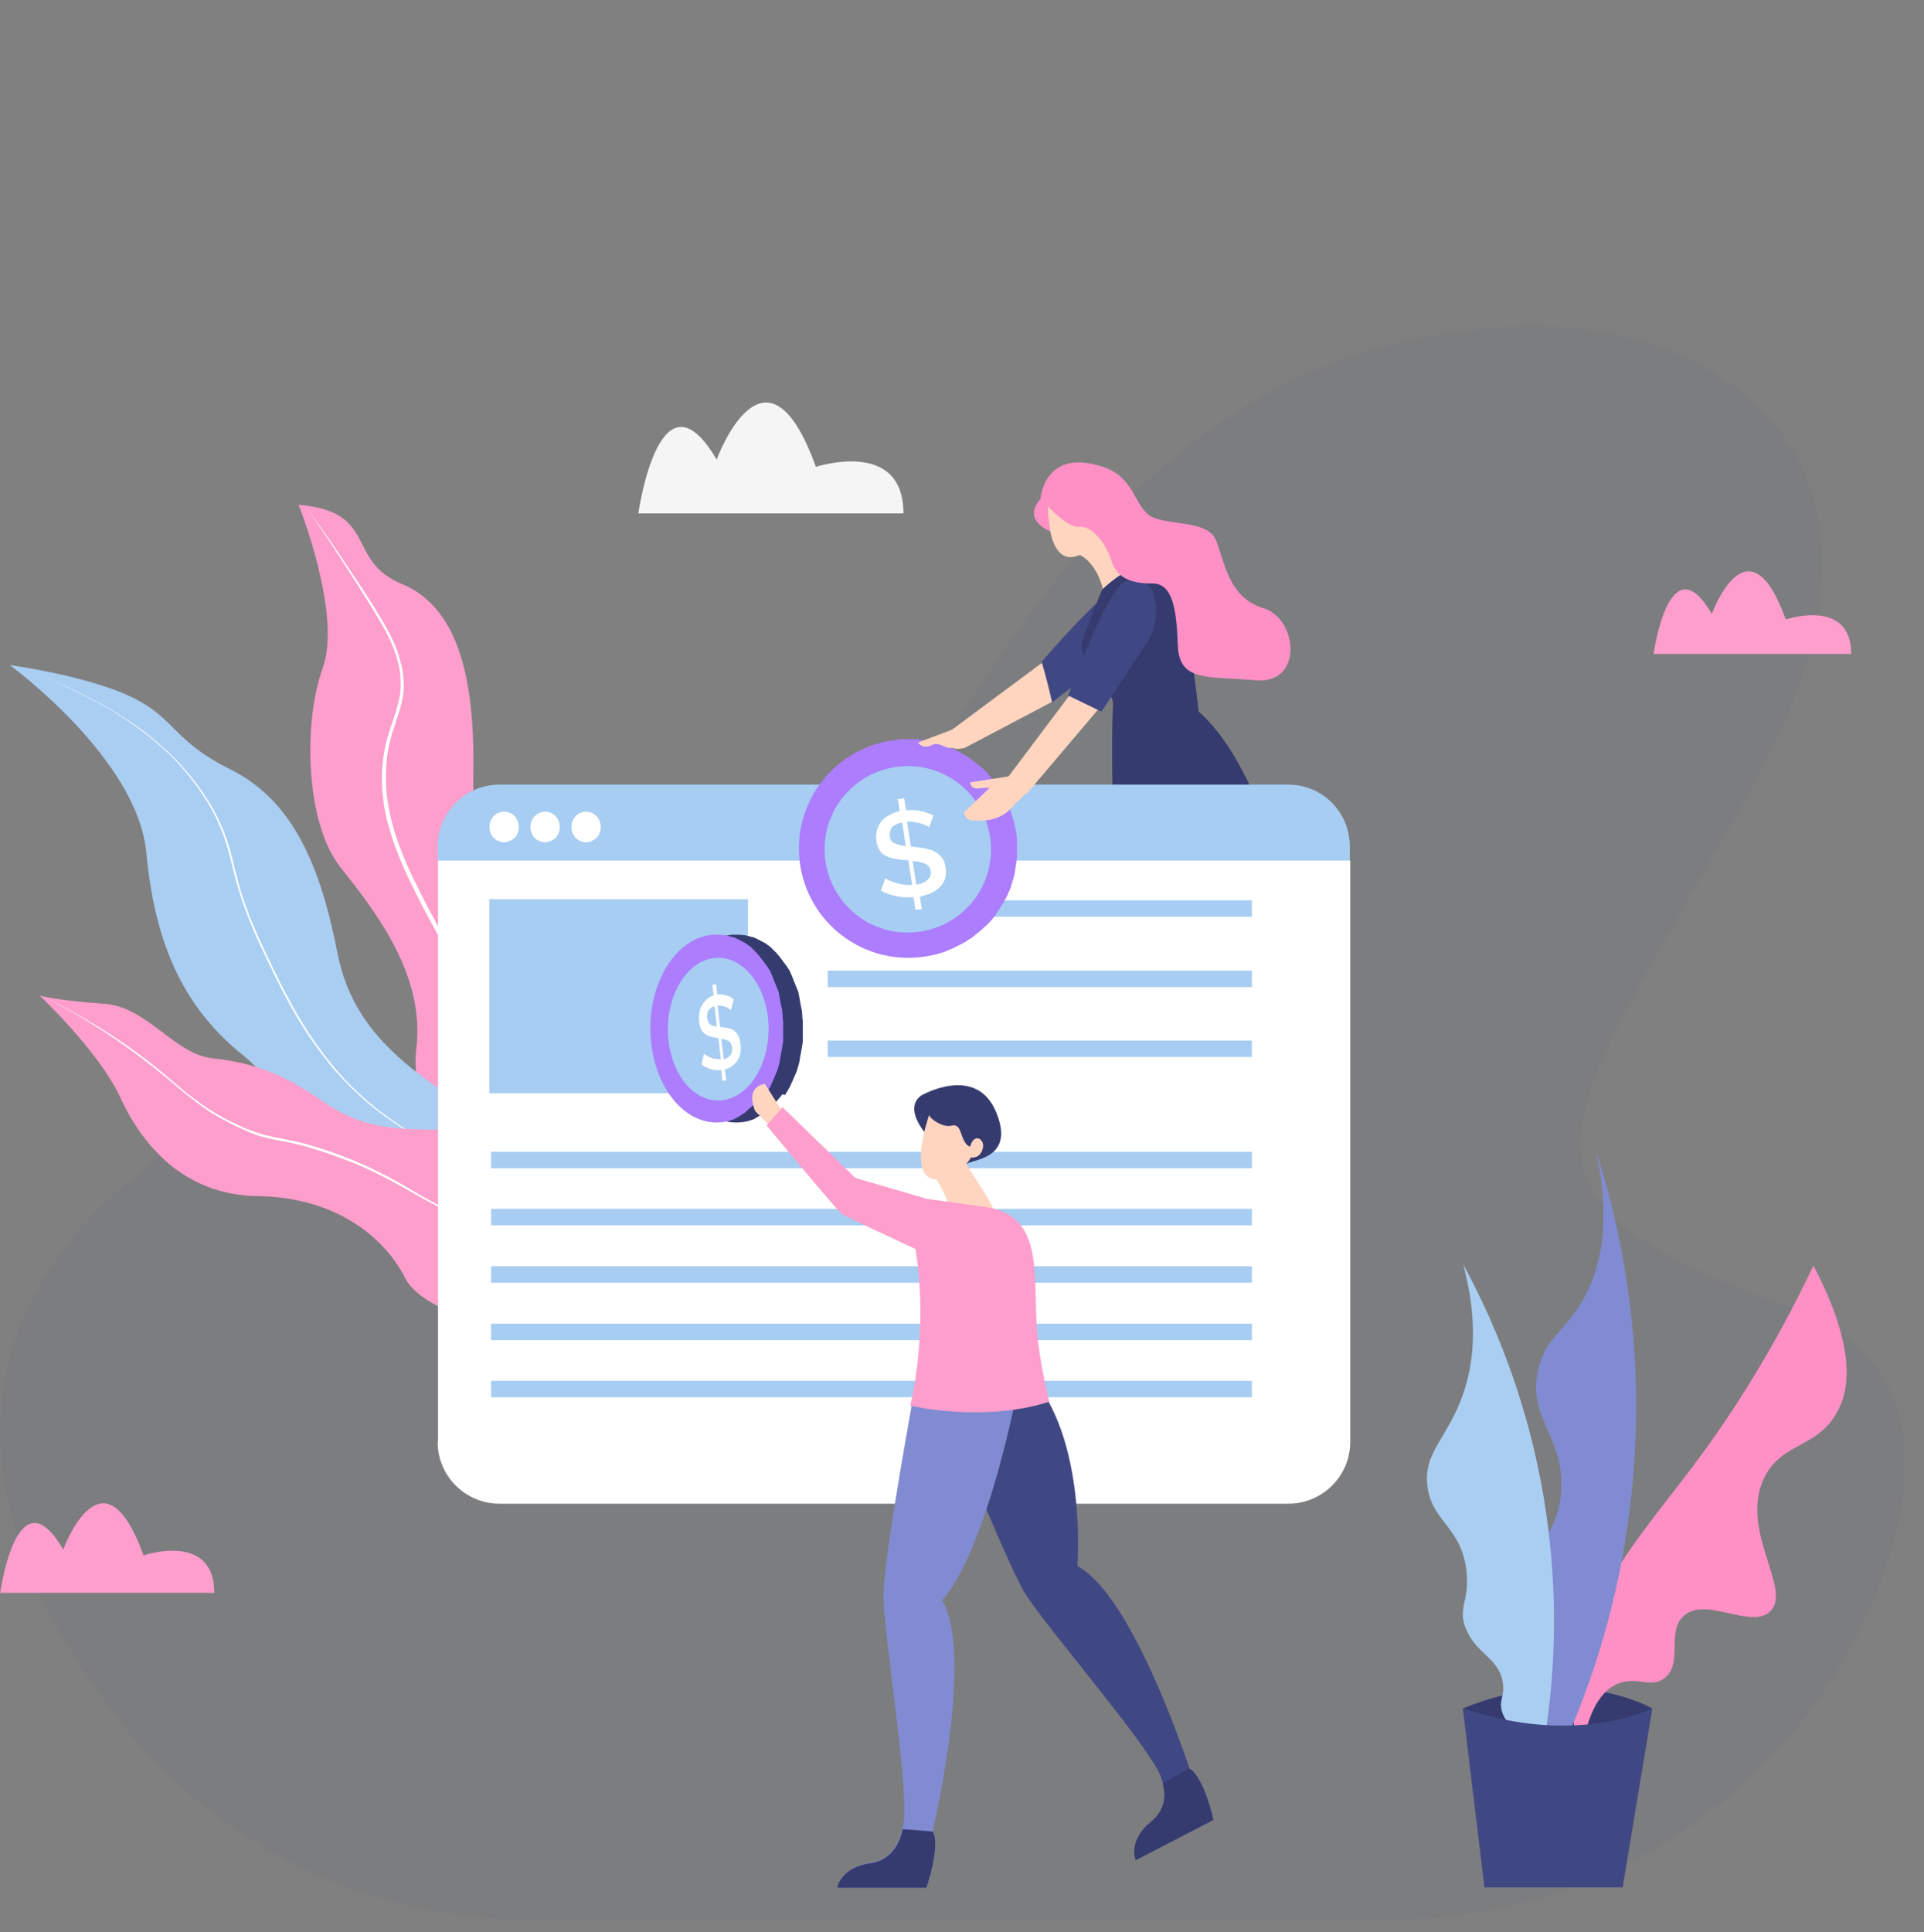 <svg xmlns="http://www.w3.org/2000/svg" xmlns:xlink="http://www.w3.org/1999/xlink" id="Layer_1" x="0px" y="0px" width="479px" height="481px" viewBox="0 0 479 481" style="enable-background:new 0 0 479 481;" xml:space="preserve">
<rect x="0" y="0" width="479" height="481" fill="#808080" stroke="none"/>
<style type="text/css">
	.st0{opacity:5.000000e-02;}
	.st1{fill:#353B6E;}
	.st2{fill:#FD9ECC;}
	.st3{fill:#FFFFFF;}
	.st4{fill:#AACEF2;}
	.st5{fill:#FFD5C0;}
	.st6{fill:#404884;}
	.st7{fill:#A7CDF2;}
	.st8{fill:#FF90C6;}
	.st9{fill:#AC7DFD;}
	.st10{fill:none;stroke:#AC7DFD;stroke-width:7.133;stroke-linecap:round;stroke-linejoin:round;}
	.st11{fill:#808BD1;}
	.st12{fill:#F5F5F5;}
</style>
<g id="Marketing_strategy" transform="translate(518.34 -88.13)">
	<g id="Background-2_4_" transform="translate(306.563 369.397)" class="st0">
		<path id="Path_561" class="st1" d="M-692.9,196.6h214.1c55.1,0,104.8-34.4,122.9-86.4c9.7-27.9,8.3-54.6-23.6-66.1    c-79.6-28.8-55.6-45.1-8.6-130.5s-14.4-118-65.2-113.2s-92.1,27.8-139.1,107.4c-47,79.6-80.6,76.4-129.5,76.1    c-42.6-0.3-155.5,56.3-74.3,161.9C-771.6,178-733.3,196.6-692.9,196.6z"></path>
	</g>
	<g id="Plants_4_" transform="translate(196.292 432.382)">
		<path id="Path_562" class="st2" d="M-587.8-54.2c0,0,25.3-32.4,6.7-59.4s-15.3-27.6-15.7-44.7c-0.4-17.1-3.7-34.8-17.8-40.6    c-14.1-5.8-5.7-18-25.7-19.7c0,0,10.9,27.2,6,40.7c-4.9,13.5-4.3,38.5,4.4,49.5c8.7,11,21.2,26.8,18.9,45.3    C-613.2-64.4-595.9-54.2-587.8-54.2z"></path>
		<path id="Path_563" class="st3" d="M-590.9-45.7c2.1-7.6,3-15.4,2.5-23.3c-0.2-3.9-0.8-7.8-1.8-11.6l-0.4-1.4    c-0.1-0.5-0.3-0.9-0.4-1.4l-0.4-1.4l-0.2-0.7c-0.1-0.2-0.2-0.5-0.3-0.7l-1.1-2.7c-0.4-0.9-0.8-1.8-1.2-2.6c-0.5-0.8-1-1.7-1.5-2.5    c-0.5-0.8-1-1.7-1.5-2.5c-1-1.7-2-3.4-2.9-5.1c-1.9-3.4-3.8-6.9-5.7-10.3c-1.9-3.4-3.8-6.9-5.5-10.4c-1.8-3.5-3.4-7.1-4.8-10.8    l-0.5-1.4c-0.2-0.5-0.3-0.9-0.5-1.4c-0.1-0.5-0.3-0.9-0.4-1.4l-0.4-1.4l-0.2-0.7l-0.2-0.7l-0.3-1.4c-0.1-0.5-0.2-1-0.3-1.5    c-0.1-0.5-0.2-1-0.2-1.5c-0.6-3.9-0.6-7.9,0-11.9c0.3-2,0.8-3.9,1.4-5.8c0.6-1.9,1.3-3.7,1.8-5.6c0.3-0.9,0.5-1.9,0.7-2.8    c0.2-0.9,0.3-1.9,0.3-2.9c0-1,0-1.9-0.1-2.9c-0.1-1-0.3-1.9-0.5-2.8c-0.9-3.8-2.7-7.3-4.7-10.7c-2-3.4-4.1-6.7-6.2-10    c-2.1-3.3-4.3-6.6-6.4-9.9c-2.2-3.3-4.4-6.5-6.7-9.7c2.3,3.2,4.6,6.3,6.9,9.6c2.2,3.2,4.4,6.5,6.6,9.8c1.1,1.6,2.2,3.3,3.2,4.9    c1.1,1.7,2.1,3.3,3.1,5c1,1.7,2,3.4,2.8,5.2c0.9,1.8,1.5,3.7,2,5.6c0.3,1,0.5,1.9,0.6,2.9c0.1,1,0.2,2,0.2,3c0,1-0.1,2-0.3,3    c-0.2,1-0.4,2-0.7,2.9c-0.6,1.9-1.2,3.7-1.8,5.6c-0.6,1.9-1,3.7-1.3,5.7c-0.5,3.9-0.5,7.8,0.1,11.6c0.6,3.9,1.6,7.6,3,11.3    c1.4,3.7,3,7.2,4.8,10.7c1.7,3.5,3.6,7,5.5,10.4c1.9,3.4,3.8,6.9,5.7,10.3c1,1.7,1.9,3.4,2.9,5.1c0.5,0.8,1,1.7,1.5,2.5    c0.5,0.8,1,1.7,1.5,2.6c0.5,0.9,0.9,1.8,1.3,2.7l1,2.8c0.1,0.2,0.2,0.5,0.3,0.7l0.2,0.7l0.4,1.4c0.1,0.5,0.3,0.9,0.4,1.4l0.3,1.4    c0.9,3.8,1.5,7.8,1.7,11.7c0.2,3.9,0,7.9-0.5,11.8l-0.2,1.5c-0.1,0.5-0.2,1-0.2,1.5c-0.2,1-0.4,1.9-0.6,2.9    C-589.9-49.5-590.3-47.6-590.9-45.7z"></path>
		<path id="Path_564" class="st4" d="M-556.8-11.3c0,0,4.5-28.3-23-45.7s-46.3-26.4-50.9-50.4c-4.7-24.1-12.4-38.3-26.7-45.4    s-13.5-12.7-24.6-18s-30.2-7.9-30.2-7.9s31.8,23.2,34,46.7s9.7,39,24.4,50.7c14.7,11.8,21.3,43.1,51.5,50.1    S-556.8-11.3-556.8-11.3z"></path>
		<path id="Path_565" class="st3" d="M-556-7.3c-1.2-4.9-3-9.7-5.3-14.3c-2.3-4.5-5.3-8.7-8.7-12.4c-0.9-0.9-1.8-1.8-2.7-2.7    c-0.9-0.9-1.9-1.7-2.9-2.4c-2-1.5-4.1-2.9-6.3-4.2l-13-7.9c-4.3-2.7-8.7-5.3-13-8c-2.2-1.4-4.3-2.7-6.4-4.1    c-2.1-1.4-4.2-2.8-6.3-4.4c-4-3.1-7.7-6.7-11.1-10.6c-0.4-0.5-0.8-1-1.2-1.5l-1.2-1.5l-1.1-1.5c-0.4-0.5-0.8-1-1.1-1.5    c-0.7-1-1.5-2.1-2.2-3.2c-0.3-0.5-0.7-1.1-1-1.6l-1-1.6c-2.6-4.4-4.9-8.9-7.1-13.5c-2.2-4.6-4.4-9.2-6.1-14    c-0.9-2.4-1.6-4.8-2.3-7.3s-1.2-5-1.9-7.4c-1.4-4.9-3.5-9.5-6.4-13.7c-2.8-4.2-6.1-8.1-9.9-11.5c-3.8-3.4-7.9-6.4-12.2-9l-1.6-1    l-1.7-0.9l-1.7-0.9c-0.6-0.3-1.1-0.6-1.7-0.9l-3.4-1.7l-0.9-0.4l-0.9-0.4l-1.7-0.8l-1.7-0.8c-0.3-0.1-0.6-0.3-0.9-0.4l-0.9-0.3    l-3.6-1.4c-1.2-0.5-2.4-0.9-3.6-1.3l-3.6-1.2l3.6,1.2c1.2,0.4,2.4,0.8,3.6,1.3l3.6,1.4l0.9,0.3c0.3,0.1,0.6,0.2,0.9,0.4l1.8,0.8    l1.8,0.8l0.9,0.4l0.9,0.4l3.4,1.7c0.6,0.3,1.1,0.6,1.7,0.9l1.7,0.9l1.7,0.9l1.6,1c4.4,2.6,8.5,5.6,12.3,9c3.8,3.4,7.2,7.3,10,11.5    c2.9,4.2,5.1,8.9,6.5,13.8c0.7,2.5,1.2,4.9,1.9,7.4c0.6,2.5,1.4,4.9,2.3,7.3c1.7,4.8,3.9,9.3,6.1,13.9c2.2,4.6,4.5,9.1,7.1,13.5    l1,1.6c0.3,0.5,0.7,1.1,1,1.6c0.7,1.1,1.4,2.1,2.1,3.1c0.4,0.5,0.7,1,1.1,1.5l1.1,1.5l1.2,1.5c0.4,0.5,0.8,1,1.2,1.5    c3.3,3.9,7,7.4,10.9,10.5c2,1.5,4.1,3,6.2,4.4s4.3,2.8,6.4,4.1c4.3,2.7,8.6,5.4,12.9,8.1l13,8c2.2,1.3,4.3,2.8,6.3,4.3    c1,0.8,2,1.6,2.9,2.5c0.9,0.9,1.8,1.8,2.7,2.7c3.5,3.8,6.4,8,8.6,12.5C-558.9-17-557.2-12.2-556-7.3z"></path>
		<path id="Path_566" class="st2" d="M-613.7-26c-5.1-10.2-17.3-20.2-36.5-20.5c-19.1-0.2-29.3-13.3-34.5-24.6    c-5.2-11.3-20-25.3-20-25.3s0.2,0,0.6,0.1c0.1,0,0.2,0,0.2,0.1c1.8,0.4,6.7,1.2,15.1,1.8c10.9,0.7,17.5,12.6,27.2,13.6    s17.6,4,25.8,9.7c8.2,5.7,14.3,8.4,31.1,8c16.8-0.4,34.3,28.6,34.3,28.6c0,1-0.1,1.9-0.2,2.8c0,0,0,0.1,0,0.1    C-573.9-5.7-608.6-15.9-613.7-26z"></path>
		<path id="Path_567" class="st3" d="M-570.6-31.5c-4.7-1-9.3-2.3-13.9-3.7c-6.3-2-12.5-4.5-18.5-7.4c-3-1.5-5.9-3-8.8-4.7    c-2.9-1.6-5.8-3.3-8.7-4.7c-3-1.5-6-2.8-9.1-3.9c-3.1-1.2-6.2-2.2-9.4-3.1c-1.6-0.4-3.2-0.8-4.8-1.1c-1.6-0.3-3.3-0.6-4.9-1    c-1.6-0.4-3.2-1-4.7-1.7c-0.8-0.3-1.5-0.7-2.3-1L-658-65c-3-1.5-5.8-3.3-8.4-5.4c-2.7-2-5.1-4.2-7.7-6.3    c-5.1-4.2-10.5-8.1-16.1-11.7c-4.5-2.9-9.1-5.5-13.9-7.9c0.1,0,0.2,0,0.2,0.1c4.7,2.3,9.3,4.8,13.8,7.6    c5.7,3.5,11.1,7.3,16.2,11.6l3.8,3.2l1.9,1.6c0.6,0.5,1.3,1,2,1.5c2.6,2,5.4,3.8,8.4,5.3l2.2,1.1c0.8,0.3,1.5,0.7,2.3,1    c1.5,0.6,3.1,1.2,4.7,1.6c1.6,0.4,3.2,0.7,4.8,1c1.6,0.3,3.3,0.7,4.9,1.1c3.2,0.9,6.4,1.9,9.5,3.1c3.1,1.2,6.2,2.5,9.1,4    c3,1.5,5.9,3.1,8.7,4.8c2.9,1.7,5.8,3.3,8.7,4.7c5.9,3,12.1,5.5,18.4,7.6C-579.9-34-575.3-32.7-570.6-31.5    C-570.6-31.6-570.6-31.5-570.6-31.5z"></path>
	</g>
	<g id="Person_4_" transform="translate(481.784 407.175)">
		<path id="Path_568" class="st5" d="M-739.7-154.8l-23.7,17.6c0,0-1.2,2.4-0.3,3.7c0.9,1.5,3.8,0.6,3.8,0.6l22-11.6    C-738.7-147.2-734.9-151.9-739.7-154.8z"></path>
		<path id="Path_569" class="st6" d="M-740.8-154.3c0,0,1.3,4.2,2.6,10.1l22.3-17.3c0,0,7.9-12.8,0.2-14.9    C-720.8-177.9-740.8-154.3-740.8-154.3z"></path>
		<path id="Path_570" class="st5" d="M-739.3-193.6c0,0-0.4,16.4,8,12.7c0,0,5.6,2.2,6.5,12.9c0.8,10.2,19,4.2,18.1-2.1    c-1-6.3-8.6-7.9-13.6-10.7c-4.9-2.8-4.9-5.9-4.9-5.9s1.1-5.9-2.5-3.1C-727.7-189.8-733.9-186.5-739.3-193.6z"></path>
		<path id="Path_571" class="st1" d="M-725.7-172.3c0,0-3,7-4.9,12.6c-2,5.6,8,11.7,7.6,16.3c-0.4,4.6-1.1,40,4.9,89.2    c0,0,26,7,46.2-10.7c0,0-9.4-59.3-29.8-77c0,0-2.4-22.8-5.8-31.5C-712.3-185.8-725.7-172.3-725.7-172.3z"></path>
		<g id="Browser-3" transform="translate(-0.57 210.559)">
			<g id="Group_336">
				<path id="Path_576" class="st3" d="M-890.6-170.7c0,8.5,6.9,15.4,15.4,15.4c0,0,0,0,0,0h196.4c8.5,0,15.4-6.9,15.4-15.4      c0,0,0,0,0,0v-144.7h-227.1V-170.7z"></path>
				<path id="Path_577" class="st7" d="M-678.8-334.3h-196.4c-8.5,0-15.4,6.9-15.4,15.4c0,0,0,0,0,0v3.5h227.1v-3.5      C-663.5-327.4-670.3-334.3-678.8-334.3C-678.8-334.3-678.8-334.3-678.8-334.3z"></path>
			</g>
			<g id="Group_337" transform="translate(33.858 17.359)">
				<path id="Path_578" class="st3" d="M-907.9-337.3c-1,0-1.9-0.4-2.6-1.1c-1.4-1.5-1.4-3.9,0-5.4c1.4-1.4,3.6-1.5,5-0.2      c0.1,0,0.1,0.1,0.2,0.2c1.4,1.5,1.4,3.9,0,5.4C-906-337.8-906.9-337.3-907.9-337.3z"></path>
				<path id="Path_579" class="st3" d="M-897.7-337.3c-1,0-1.9-0.4-2.6-1.1c-1.4-1.5-1.4-3.9,0-5.4c1.4-1.4,3.6-1.5,5-0.2      c0.1,0,0.1,0.1,0.2,0.2c1.4,1.5,1.4,3.9,0,5.4C-895.8-337.8-896.7-337.3-897.7-337.3z"></path>
				<path id="Path_580" class="st3" d="M-887.5-337.3c-1,0-1.9-0.4-2.6-1.1c-1.4-1.5-1.4-3.9,0-5.4c1.4-1.4,3.6-1.5,5-0.2      c0.1,0.1,0.1,0.1,0.2,0.2c1.4,1.5,1.4,3.9,0,5.4C-885.6-337.8-886.5-337.3-887.5-337.3z"></path>
			</g>
			<g id="Group_339" transform="translate(33.858 74.835)">
				<rect id="Rectangle_145" x="-911.6" y="-380.6" class="st7" width="64.4" height="48.3"></rect>
				<g id="Group_338" transform="translate(1.055 0.764)">
					<rect id="Rectangle_146" x="-912.2" y="-318.5" class="st7" width="189.4" height="4.1"></rect>
					<rect id="Rectangle_147" x="-828.4" y="-346.2" class="st7" width="105.6" height="4.1"></rect>
					<rect id="Rectangle_148" x="-828.4" y="-363.6" class="st7" width="105.6" height="4.1"></rect>
					<rect id="Rectangle_149" x="-828.4" y="-381.1" class="st7" width="105.6" height="4.1"></rect>
					<rect id="Rectangle_150" x="-912.2" y="-304.3" class="st7" width="189.4" height="4.1"></rect>
					<rect id="Rectangle_151" x="-912.2" y="-290" class="st7" width="189.4" height="4.1"></rect>
					<rect id="Rectangle_152" x="-912.2" y="-275.7" class="st7" width="189.4" height="4.1"></rect>
					<rect id="Rectangle_153" x="-912.2" y="-261.5" class="st7" width="189.4" height="4.1"></rect>
				</g>
			</g>
		</g>
		<path id="Path_572" class="st5" d="M-732.4-147.9l-16.7,22.2c0,0,0.1,1.7,1.1,2.6c1.3,1.1,3.6,1.5,3.6,1.5l19.5-23    C-724.9-144.6-726-145.1-732.4-147.9z"></path>
		<path id="Path_573" class="st6" d="M-734.2-145.9c0,0,1.3,0.6,8.3,4l11.6-17.6c2.2-3.8,2.5-7.9,1.2-12.1c-0.9-3-5-3.8-7.1-2.6    C-724.8-171.8-734.2-145.9-734.2-145.9z"></path>
		<path id="Path_574" class="st8" d="M-738.7-186.8c0,0-7.1-2.7-2.4-8c0,0,0.9-13.5,16.5-7.7c7.1,2.9,7.1,10,11.2,12.1    s13.8,0.9,15.9,5.6c2.1,4.7,2.9,14.4,11.8,17.1s10,19.1-1.8,18s-19.1,0.6-19.4-8.8c-0.3-9.4-1.5-15.3-6.2-15.3    c-4.7,0-8.8-0.9-10.3-5.6c-1.5-4.7-5-8.8-8-8.5s-8-5.3-8-5.3L-738.7-186.8z"></path>
		<g id="Target_1_" transform="translate(240.693 182.354)">
			<g id="Object-2_7_" transform="translate(1529.49 895.421)">
				<path id="Path_195_1_" class="st9" d="M-2524.6-1166.6c0.1-0.1,0.3-0.3,0.4-0.4c0.2-0.2,0.3-0.3,0.5-0.5      c0.1-0.2,0.3-0.3,0.4-0.5c0.1-0.2,0.3-0.4,0.4-0.5c0.1-0.2,0.2-0.3,0.4-0.5c0.1-0.2,0.3-0.4,0.4-0.6c0.1-0.2,0.2-0.3,0.3-0.5      c0.1-0.2,0.3-0.4,0.4-0.6c0.1-0.2,0.2-0.3,0.3-0.5c0.1-0.2,0.2-0.4,0.4-0.6c0.1-0.2,0.2-0.3,0.3-0.5c0.1-0.2,0.2-0.4,0.3-0.6      c0.1-0.2,0.2-0.3,0.3-0.5c0.1-0.2,0.2-0.4,0.3-0.6c0.1-0.2,0.2-0.4,0.2-0.5c0.1-0.2,0.2-0.4,0.3-0.6c0.1-0.2,0.1-0.4,0.2-0.5      c0.1-0.2,0.2-0.4,0.2-0.7c0.1-0.2,0.1-0.4,0.2-0.6c0.1-0.2,0.1-0.5,0.2-0.7c0.1-0.2,0.1-0.4,0.2-0.6c0.1-0.2,0.1-0.5,0.2-0.7      c0-0.2,0.1-0.4,0.1-0.6c0.1-0.2,0.1-0.5,0.1-0.7c0-0.2,0.1-0.4,0.1-0.6c0-0.2,0.1-0.5,0.1-0.7c0-0.2,0.1-0.4,0.1-0.6      c0-0.2,0.1-0.5,0.1-0.7c0-0.2,0-0.4,0.1-0.6c0-0.3,0-0.5,0-0.8c0-0.2,0-0.4,0-0.6c0-0.3,0-0.5,0-0.8c0-0.2,0-0.4,0-0.5      c0-0.3,0-0.6,0-0.8c0-0.2,0-0.3,0-0.5c0-0.3-0.1-0.6-0.1-0.9c0-0.1,0-0.3,0-0.4c-0.1-0.5-0.1-0.9-0.2-1.4      c-0.1-0.5-0.2-0.9-0.3-1.3c0-0.2-0.1-0.3-0.1-0.5c-0.1-0.3-0.1-0.6-0.2-0.8c-0.1-0.2-0.1-0.4-0.2-0.6c-0.1-0.2-0.1-0.5-0.2-0.7      c-0.1-0.2-0.1-0.4-0.2-0.6c-0.1-0.2-0.2-0.5-0.2-0.7c-0.1-0.2-0.2-0.4-0.2-0.6c-0.1-0.2-0.2-0.4-0.3-0.6      c-0.1-0.2-0.2-0.4-0.3-0.6c-0.1-0.2-0.2-0.4-0.3-0.6c-0.1-0.2-0.2-0.4-0.3-0.6c-0.1-0.2-0.2-0.4-0.3-0.6s-0.2-0.4-0.3-0.6      c-0.1-0.2-0.2-0.4-0.3-0.6c-0.1-0.2-0.2-0.4-0.4-0.6c-0.1-0.2-0.2-0.4-0.4-0.5c-0.1-0.2-0.3-0.4-0.4-0.5      c-0.1-0.2-0.3-0.3-0.4-0.5c-0.1-0.2-0.3-0.3-0.4-0.5c-0.1-0.2-0.3-0.3-0.4-0.5c-0.1-0.2-0.3-0.3-0.4-0.5      c-0.1-0.2-0.3-0.3-0.4-0.5c-0.2-0.2-0.3-0.3-0.5-0.5c-0.1-0.1-0.3-0.3-0.4-0.4c-0.2-0.2-0.3-0.3-0.5-0.5      c-0.2-0.1-0.3-0.3-0.5-0.4c-0.2-0.1-0.3-0.3-0.5-0.4c-0.2-0.1-0.3-0.3-0.5-0.4c-0.2-0.1-0.4-0.3-0.5-0.4      c-0.2-0.1-0.3-0.2-0.5-0.4c-0.2-0.1-0.4-0.3-0.5-0.4c-0.2-0.1-0.3-0.2-0.5-0.3c-0.2-0.1-0.4-0.2-0.6-0.4      c-0.2-0.1-0.3-0.2-0.5-0.3c-0.2-0.1-0.4-0.2-0.6-0.3c-0.2-0.1-0.4-0.2-0.5-0.3c-0.2-0.1-0.4-0.2-0.6-0.3      c-0.2-0.1-0.4-0.2-0.6-0.3c-0.2-0.1-0.4-0.2-0.6-0.3c-0.2-0.1-0.4-0.2-0.6-0.2c-0.2-0.1-0.4-0.2-0.6-0.3      c-0.2-0.1-0.4-0.1-0.6-0.2c-0.2-0.1-0.4-0.2-0.6-0.2c-0.2-0.1-0.4-0.1-0.6-0.2c-0.2-0.1-0.4-0.1-0.6-0.2      c-0.2-0.1-0.4-0.1-0.6-0.2c-0.2-0.1-0.4-0.1-0.7-0.2c-0.2,0-0.4-0.1-0.6-0.1c-0.2,0-0.4-0.1-0.7-0.1c-0.2,0-0.4-0.1-0.6-0.1      c-0.2,0-0.4-0.1-0.7-0.1c-0.2,0-0.4,0-0.5-0.1c-0.5-0.1-1-0.1-1.4-0.1c-0.2,0-0.4,0-0.6,0c-0.2,0-0.5,0-0.7,0      c-0.2,0-0.4,0-0.7,0c-0.2,0-0.5,0-0.7,0c-0.2,0-0.4,0-0.7,0c-0.2,0-0.5,0-0.7,0.1c-0.2,0-0.4,0-0.6,0.1v0      c-0.5,0.1-1.1,0.1-1.6,0.2c-14.8,2.6-24.7,16.7-22.1,31.5c2.6,14.8,16.7,24.7,31.5,22.1l0,0c0.5-0.1,1.1-0.2,1.6-0.3v0      c0.2,0,0.3-0.1,0.5-0.1c0.2-0.1,0.5-0.1,0.7-0.2c0.2-0.1,0.4-0.1,0.6-0.2c0.2-0.1,0.5-0.1,0.7-0.2c0.2-0.1,0.4-0.1,0.5-0.2      c0.2-0.1,0.5-0.2,0.7-0.3c0.2-0.1,0.3-0.1,0.5-0.2c0.5-0.2,1-0.4,1.5-0.7c0.1-0.1,0.3-0.1,0.4-0.2c0.2-0.1,0.4-0.2,0.6-0.3      c0.2-0.1,0.4-0.2,0.6-0.3c0.2-0.1,0.4-0.2,0.5-0.3c0.2-0.1,0.4-0.2,0.6-0.4c0.2-0.1,0.3-0.2,0.5-0.3c0.2-0.1,0.4-0.3,0.6-0.4      c0.2-0.1,0.3-0.2,0.5-0.4c0.2-0.1,0.4-0.3,0.5-0.4c0.2-0.1,0.3-0.3,0.5-0.4c0.2-0.1,0.4-0.3,0.5-0.4c0.2-0.1,0.3-0.3,0.5-0.4      c0.2-0.2,0.3-0.3,0.5-0.5c0.1-0.1,0.3-0.3,0.4-0.4C-2524.9-1166.2-2524.7-1166.4-2524.6-1166.6z"></path>
				<path id="Path_196_1_" class="st7" d="M-2564.7-1181.8c-2-11.3,5.5-22,16.8-24s22,5.5,24,16.8c2,11.3-5.5,22-16.8,24      c0,0,0,0,0,0C-2552-1163-2562.7-1170.5-2564.7-1181.8z"></path>
				<g id="Group_119_1_" transform="translate(89.403 66.58)">
					<path id="Path_197_1_" class="st3" d="M-2628.4-1257.5c-0.3-0.2-0.6-0.4-0.9-0.5c-0.4-0.2-0.9-0.3-1.3-0.5       c-0.5-0.1-1.1-0.2-1.6-0.3c-0.6-0.1-1.2-0.1-1.7,0l1,6.2l0.6,0c1,0.1,2,0.2,3,0.4c0.8,0.2,1.6,0.4,2.4,0.8       c0.7,0.4,1.2,0.9,1.7,1.5c0.5,0.7,0.8,1.5,0.9,2.4c0.2,0.9,0.1,1.9-0.1,2.8c-0.3,0.8-0.7,1.5-1.3,2.1c-0.6,0.6-1.3,1.1-2.2,1.5       c-0.9,0.4-1.8,0.7-2.8,0.9l0.5,3.1l-1.6,0.2l-0.5-3.2c-1.4,0.1-2.8,0.1-4.2-0.2c-1.4-0.3-2.7-0.7-3.9-1.4l1.1-3.1       c0.3,0.2,0.7,0.5,1.1,0.6c0.5,0.2,1,0.4,1.6,0.6c0.6,0.2,1.3,0.3,1.9,0.4c0.7,0.1,1.4,0.1,2.1,0.1l-1-6.2c-0.1,0-0.3,0-0.4,0       c-0.1,0-0.3,0-0.4,0c-1-0.1-1.9-0.2-2.9-0.4c-0.8-0.2-1.5-0.4-2.1-0.8c-0.6-0.3-1.1-0.8-1.4-1.4c-0.4-0.6-0.6-1.3-0.7-2.1       c-0.2-0.9-0.1-1.8,0.1-2.7c0.2-0.8,0.6-1.5,1.1-2.2c0.5-0.7,1.2-1.2,2-1.6c0.8-0.5,1.7-0.8,2.6-1l-0.5-3l1.6-0.2l0.5,3       c1.2-0.1,2.5-0.1,3.7,0.2c1.1,0.2,2.1,0.6,3.1,1.1L-2628.4-1257.5z M-2638.2-1255.2c0.1,0.8,0.5,1.4,1.2,1.7       c0.7,0.3,1.6,0.6,2.8,0.7l-0.9-5.9c-1.2,0.3-2.1,0.7-2.6,1.3C-2638.1-1256.7-2638.3-1255.9-2638.2-1255.2z M-2628-1246.6       c-0.1-0.8-0.6-1.5-1.4-1.8c-1-0.4-2-0.6-3.1-0.7l0.9,5.9c1.3-0.2,2.2-0.6,2.8-1.2C-2628.1-1245-2627.8-1245.8-2628-1246.6       L-2628-1246.6z"></path>
				</g>
			</g>
		</g>
		<path id="Path_599" class="st5" d="M-763.1-137.4l-8.5,3.2c0,0,1.2,1.8,3.5,0.6c2.4-1.2,3.8,2.4,7.1-0.3    C-757.8-136.5-763.1-137.4-763.1-137.4z"></path>
		<g id="Group_345" transform="translate(343.632 203.755)">
			<path id="Path_600" class="st5" d="M-1092.2-329.8l-5.3,3.2c0,0-0.3,5.6,5.6,4.7l5.7-5.4C-1086.2-327.3-1088.1-331-1092.2-329.8z     "></path>
			<path id="Path_601" class="st5" d="M-1097.5-326.6l-5.7,5.5c-0.4,0.2-0.6,0.7-0.4,1.1c0,0,0,0.1,0,0.1c0.8,1.3,1.2,1.5,4.9,1.3     c2.9-0.1,5.6-1.5,7.4-3.8C-1091.3-322.5-1094-327.5-1097.5-326.6z"></path>
		</g>
		<path id="Path_594" class="st5" d="M-748.9-125.8l-9.7,1.5c0,0,0,1.8,2.4,1.5c1.7-0.2,3.3-0.2,5,0L-748.9-125.8z"></path>
	</g>
	<g id="Person-2_4_" transform="translate(567.89 660.741)">
		<g id="Magnifying_glass" transform="translate(0 0)">
			<path id="Path_581" class="st10" d="M-897.8-336.5"></path>
			<path id="Path_583" class="st10" d="M-903.5-313.4"></path>
			<path id="Path_584" class="st10" d="M-897.8-336.5"></path>
			<g id="Object-3_7_" transform="translate(1538.533 604.56)">
				<path id="Path_198_1_" class="st1" d="M-2429.2-904.8c0.1-0.1,0.2-0.3,0.2-0.4c0.1-0.1,0.2-0.3,0.3-0.4c0.1-0.1,0.2-0.3,0.2-0.4      c0.1-0.2,0.2-0.3,0.3-0.5c0.1-0.1,0.1-0.3,0.2-0.4c0.1-0.2,0.2-0.3,0.2-0.5c0.1-0.1,0.1-0.3,0.2-0.4c0.1-0.2,0.2-0.3,0.2-0.5      c0.1-0.1,0.1-0.3,0.2-0.4c0.1-0.2,0.1-0.3,0.2-0.5c0.1-0.1,0.1-0.3,0.2-0.4c0.1-0.2,0.1-0.4,0.2-0.5c0.1-0.1,0.1-0.3,0.2-0.5      c0.1-0.2,0.1-0.4,0.2-0.5c0-0.2,0.1-0.3,0.1-0.5c0.1-0.2,0.1-0.4,0.2-0.6c0-0.2,0.1-0.3,0.1-0.5c0.1-0.2,0.1-0.4,0.1-0.6      c0-0.2,0.1-0.3,0.1-0.5c0-0.2,0.1-0.4,0.1-0.6c0-0.2,0.1-0.3,0.1-0.5c0-0.2,0.1-0.4,0.1-0.6c0-0.2,0.1-0.3,0.1-0.5      c0-0.2,0.1-0.4,0.1-0.6c0-0.2,0-0.3,0.1-0.5c0-0.2,0-0.4,0.1-0.6c0-0.2,0-0.3,0-0.5c0-0.2,0-0.4,0-0.6c0-0.2,0-0.3,0-0.5      c0-0.2,0-0.4,0-0.7c0-0.2,0-0.3,0-0.5c0-0.2,0-0.5,0-0.7c0-0.2,0-0.3,0-0.5c0-0.2,0-0.5,0-0.7c0-0.1,0-0.3,0-0.4      c0-0.3,0-0.5-0.1-0.8c0-0.1,0-0.2,0-0.4c0-0.4-0.1-0.8-0.1-1.2c0-0.4-0.1-0.8-0.2-1.2c0-0.1,0-0.3-0.1-0.4      c0-0.2-0.1-0.5-0.1-0.7c0-0.2-0.1-0.3-0.1-0.5c0-0.2-0.1-0.4-0.1-0.6c0-0.2-0.1-0.3-0.1-0.5c0-0.2-0.1-0.4-0.1-0.6      c0-0.2-0.1-0.3-0.1-0.5c-0.1-0.2-0.1-0.4-0.2-0.5c-0.1-0.2-0.1-0.3-0.2-0.5c-0.1-0.2-0.1-0.3-0.2-0.5c-0.1-0.2-0.1-0.3-0.2-0.5      s-0.1-0.3-0.2-0.5c-0.1-0.2-0.1-0.3-0.2-0.5c-0.1-0.2-0.1-0.3-0.2-0.5c-0.1-0.2-0.1-0.3-0.2-0.5c-0.1-0.2-0.1-0.3-0.2-0.5      c-0.1-0.2-0.2-0.3-0.2-0.5c-0.1-0.1-0.2-0.3-0.2-0.4c-0.1-0.2-0.2-0.3-0.3-0.4c-0.1-0.1-0.2-0.3-0.2-0.4      c-0.1-0.1-0.2-0.3-0.3-0.4c-0.1-0.1-0.2-0.3-0.3-0.4c-0.1-0.1-0.2-0.3-0.3-0.4c-0.1-0.1-0.2-0.2-0.3-0.4      c-0.1-0.1-0.2-0.3-0.3-0.4c-0.1-0.1-0.2-0.2-0.3-0.4c-0.1-0.1-0.2-0.3-0.3-0.4c-0.1-0.1-0.2-0.2-0.3-0.3      c-0.1-0.1-0.2-0.2-0.3-0.4c-0.1-0.1-0.2-0.2-0.3-0.3c-0.1-0.1-0.2-0.2-0.3-0.3c-0.1-0.1-0.2-0.2-0.3-0.3      c-0.1-0.1-0.2-0.2-0.3-0.3c-0.1-0.1-0.2-0.2-0.3-0.3c-0.1-0.1-0.2-0.2-0.4-0.3c-0.1-0.1-0.2-0.2-0.3-0.2      c-0.1-0.1-0.2-0.2-0.4-0.3c-0.1-0.1-0.2-0.2-0.3-0.2c-0.1-0.1-0.2-0.2-0.4-0.2c-0.1-0.1-0.2-0.1-0.3-0.2      c-0.1-0.1-0.3-0.1-0.4-0.2c-0.1-0.1-0.2-0.1-0.4-0.2c-0.1-0.1-0.3-0.1-0.4-0.2c-0.1-0.1-0.2-0.1-0.4-0.2      c-0.1-0.1-0.3-0.1-0.4-0.2c-0.1,0-0.2-0.1-0.4-0.1c-0.1,0-0.3-0.1-0.4-0.1c-0.1,0-0.2-0.1-0.4-0.1c-0.1,0-0.3-0.1-0.4-0.1      c-0.1,0-0.3-0.1-0.4-0.1c-0.1,0-0.3-0.1-0.4-0.1c-0.1,0-0.2,0-0.3,0c-0.3,0-0.6-0.1-0.9-0.1c-0.1,0-0.3,0-0.4,0      c-0.1,0-0.3,0-0.4,0c-0.1,0-0.3,0-0.4,0c-0.1,0-0.3,0-0.4,0c-0.1,0-0.3,0-0.4,0c-0.1,0-0.3,0-0.4,0.1c-0.1,0-0.2,0-0.3,0v0      c-0.3,0.1-0.6,0.1-1,0.2c-9,2.2-15,14.4-13.4,27.1c1.6,12.7,10.1,21.2,19.1,19c0.3-0.1,0.6-0.2,1-0.3v0c0.1,0,0.2-0.1,0.3-0.1      c0.1-0.1,0.3-0.1,0.4-0.2c0.1,0,0.2-0.1,0.3-0.2c0.1-0.1,0.3-0.1,0.4-0.2c0.1-0.1,0.2-0.1,0.3-0.2c0.1-0.1,0.3-0.1,0.4-0.2      c0.1-0.1,0.2-0.1,0.3-0.2c0.3-0.2,0.6-0.4,0.9-0.6c0.1-0.1,0.2-0.1,0.2-0.2c0.1-0.1,0.2-0.2,0.3-0.3c0.1-0.1,0.2-0.2,0.4-0.3      c0.1-0.1,0.2-0.2,0.3-0.3c0.1-0.1,0.2-0.2,0.4-0.3c0.1-0.1,0.2-0.2,0.3-0.3c0.1-0.1,0.2-0.2,0.3-0.3c0.1-0.1,0.2-0.2,0.3-0.3      c0.1-0.1,0.2-0.2,0.3-0.4c0.1-0.1,0.2-0.2,0.3-0.3c0.1-0.1,0.2-0.2,0.3-0.4c0.1-0.1,0.2-0.2,0.3-0.3c0.1-0.1,0.2-0.3,0.3-0.4      c0.1-0.1,0.2-0.2,0.3-0.4C-2429.3-904.5-2429.2-904.7-2429.2-904.8z"></path>
				<path id="Path_199_1_" class="st9" d="M-2434.1-904.8c0.1-0.1,0.2-0.3,0.2-0.4c0.1-0.1,0.2-0.3,0.3-0.4c0.1-0.1,0.2-0.3,0.2-0.4      c0.1-0.2,0.2-0.3,0.3-0.5c0.1-0.1,0.1-0.3,0.2-0.4c0.1-0.2,0.2-0.3,0.2-0.5c0.1-0.1,0.1-0.3,0.2-0.4c0.1-0.2,0.2-0.3,0.2-0.5      c0.1-0.1,0.1-0.3,0.2-0.4c0.1-0.2,0.1-0.3,0.2-0.5c0.1-0.1,0.1-0.3,0.2-0.4c0.1-0.2,0.1-0.4,0.2-0.5c0.1-0.1,0.1-0.3,0.2-0.5      c0.1-0.2,0.1-0.4,0.2-0.5c0-0.2,0.1-0.3,0.1-0.5c0.1-0.2,0.1-0.4,0.2-0.6c0-0.2,0.1-0.3,0.1-0.5c0.1-0.2,0.1-0.4,0.1-0.6      c0-0.2,0.1-0.3,0.1-0.5c0-0.2,0.1-0.4,0.1-0.6c0-0.2,0.1-0.3,0.1-0.5c0-0.2,0.1-0.4,0.1-0.6c0-0.2,0.1-0.3,0.1-0.5      c0-0.2,0.1-0.4,0.1-0.6c0-0.2,0-0.3,0.1-0.5c0-0.2,0-0.4,0.1-0.6c0-0.2,0-0.3,0-0.5c0-0.2,0-0.4,0-0.6c0-0.2,0-0.3,0-0.5      c0-0.2,0-0.4,0-0.7c0-0.2,0-0.3,0-0.5c0-0.2,0-0.5,0-0.7c0-0.2,0-0.3,0-0.5c0-0.2,0-0.5,0-0.7c0-0.1,0-0.3,0-0.4      c0-0.3,0-0.5-0.1-0.8c0-0.1,0-0.2,0-0.4c0-0.4-0.1-0.8-0.1-1.2c0-0.4-0.1-0.8-0.2-1.2c0-0.1,0-0.3-0.1-0.4      c0-0.2-0.1-0.5-0.1-0.7c0-0.2-0.1-0.3-0.1-0.5c0-0.2-0.1-0.4-0.1-0.6c0-0.2-0.1-0.3-0.1-0.5c0-0.2-0.1-0.4-0.1-0.6      c0-0.2-0.1-0.3-0.1-0.5c-0.1-0.2-0.1-0.4-0.2-0.5c-0.1-0.2-0.1-0.3-0.2-0.5c-0.1-0.2-0.1-0.3-0.2-0.5c-0.1-0.2-0.1-0.3-0.2-0.5      s-0.1-0.3-0.2-0.5c-0.1-0.2-0.1-0.3-0.2-0.5c-0.1-0.2-0.1-0.3-0.2-0.5c-0.1-0.2-0.1-0.3-0.2-0.5c-0.1-0.2-0.1-0.3-0.2-0.5      c-0.1-0.2-0.2-0.3-0.2-0.5c-0.1-0.1-0.2-0.3-0.2-0.4c-0.1-0.2-0.2-0.3-0.3-0.4c-0.1-0.1-0.2-0.3-0.2-0.4      c-0.1-0.1-0.2-0.3-0.3-0.4c-0.1-0.1-0.2-0.3-0.3-0.4c-0.1-0.1-0.2-0.3-0.3-0.4c-0.1-0.1-0.2-0.2-0.3-0.4      c-0.1-0.1-0.2-0.3-0.3-0.4c-0.1-0.1-0.2-0.2-0.3-0.4c-0.1-0.1-0.2-0.3-0.3-0.4c-0.1-0.1-0.2-0.2-0.3-0.3      c-0.1-0.1-0.2-0.2-0.3-0.4c-0.1-0.1-0.2-0.2-0.3-0.3c-0.1-0.1-0.2-0.2-0.3-0.3c-0.1-0.1-0.2-0.2-0.3-0.3      c-0.1-0.1-0.2-0.2-0.3-0.3c-0.1-0.1-0.2-0.2-0.3-0.3c-0.1-0.1-0.2-0.2-0.4-0.3c-0.1-0.1-0.2-0.2-0.3-0.2      c-0.1-0.1-0.2-0.2-0.4-0.3c-0.1-0.1-0.2-0.2-0.3-0.2c-0.1-0.1-0.2-0.2-0.4-0.2c-0.1-0.1-0.2-0.1-0.3-0.2      c-0.1-0.1-0.3-0.1-0.4-0.2c-0.1-0.1-0.2-0.1-0.4-0.2c-0.1-0.1-0.3-0.1-0.4-0.2c-0.1-0.1-0.2-0.1-0.4-0.2      c-0.1-0.1-0.3-0.1-0.4-0.2c-0.1,0-0.2-0.1-0.4-0.1c-0.1,0-0.3-0.1-0.4-0.1c-0.1,0-0.2-0.1-0.4-0.1c-0.1,0-0.3-0.1-0.4-0.1      c-0.1,0-0.3-0.1-0.4-0.1c-0.1,0-0.3-0.1-0.4-0.1c-0.1,0-0.2,0-0.3,0c-0.3,0-0.6-0.1-0.9-0.1c-0.1,0-0.3,0-0.4,0      c-0.1,0-0.3,0-0.4,0c-0.1,0-0.3,0-0.4,0c-0.1,0-0.3,0-0.4,0c-0.1,0-0.3,0-0.4,0c-0.1,0-0.3,0-0.4,0.1c-0.1,0-0.2,0-0.3,0v0      c-0.3,0.1-0.6,0.1-1,0.2c-9,2.2-15,14.4-13.4,27.1c1.6,12.7,10.1,21.2,19.1,19c0.3-0.1,0.6-0.2,1-0.3v0c0.1,0,0.2-0.1,0.3-0.1      c0.1-0.1,0.3-0.1,0.4-0.2c0.1,0,0.2-0.1,0.3-0.2c0.1-0.1,0.3-0.1,0.4-0.2c0.1-0.1,0.2-0.1,0.3-0.2c0.1-0.1,0.3-0.1,0.4-0.2      c0.1-0.1,0.2-0.1,0.3-0.2c0.3-0.2,0.6-0.4,0.9-0.6c0.1-0.1,0.2-0.1,0.2-0.2c0.1-0.1,0.2-0.2,0.3-0.3c0.1-0.1,0.2-0.2,0.4-0.3      c0.1-0.1,0.2-0.2,0.3-0.3c0.1-0.1,0.2-0.2,0.4-0.3c0.1-0.1,0.2-0.2,0.3-0.3c0.1-0.1,0.2-0.2,0.3-0.3c0.1-0.1,0.2-0.2,0.3-0.3      c0.1-0.1,0.2-0.2,0.3-0.4c0.1-0.1,0.2-0.2,0.3-0.3c0.1-0.1,0.2-0.2,0.3-0.4c0.1-0.1,0.2-0.2,0.3-0.3c0.1-0.1,0.2-0.3,0.3-0.4      c0.1-0.1,0.2-0.2,0.3-0.4C-2434.2-904.5-2434.1-904.7-2434.1-904.8z"></path>
				<path id="Path_200_1_" class="st7" d="M-2458.3-917.9c-1.2-9.7,3.4-18.9,10.2-20.6c6.8-1.7,13.3,4.8,14.5,14.4      s-3.4,18.9-10.2,20.6C-2450.6-901.8-2457.1-908.2-2458.3-917.9z"></path>
				<g id="Group_121_1_" transform="translate(59.807 63.187)">
					<path id="Path_201_1_" class="st3" d="M-2502.6-988.9c-0.2-0.2-0.3-0.3-0.5-0.4c-0.3-0.2-0.5-0.3-0.8-0.4       c-0.3-0.1-0.6-0.2-1-0.3c-0.3-0.1-0.7-0.1-1,0l0.6,5.3l0.4,0c0.6,0.1,1.2,0.2,1.8,0.3c0.5,0.1,1,0.4,1.4,0.7       c0.4,0.3,0.8,0.8,1,1.3c0.3,0.6,0.5,1.3,0.5,2c0.1,0.8,0.1,1.6-0.1,2.4c-0.1,0.6-0.4,1.3-0.8,1.8c-0.3,0.5-0.8,0.9-1.3,1.3       c-0.5,0.3-1.1,0.6-1.7,0.7l0.3,2.7l-0.9,0.2l-0.3-2.7c-1.8,0.2-3.5-0.3-4.9-1.4l0.6-2.7c0.2,0.2,0.4,0.4,0.7,0.5       c0.3,0.2,0.6,0.4,1,0.5c0.4,0.2,0.8,0.3,1.2,0.3c0.4,0.1,0.9,0.1,1.3,0.1l-0.6-5.3c-0.1,0-0.2,0-0.2,0c-0.1,0-0.2,0-0.2,0       c-0.6-0.1-1.2-0.2-1.8-0.4c-0.5-0.1-0.9-0.4-1.3-0.7c-0.4-0.3-0.7-0.7-0.9-1.2c-0.2-0.6-0.4-1.2-0.4-1.8       c-0.1-0.8-0.1-1.5,0.1-2.3c0.1-0.7,0.3-1.3,0.7-1.9c0.3-0.5,0.7-1,1.2-1.4c0.5-0.4,1-0.7,1.6-0.9l-0.3-2.6l0.9-0.2l0.3,2.6       c0.8-0.1,1.5,0,2.2,0.2c0.7,0.2,1.3,0.5,1.9,1L-2502.6-988.9z M-2508.5-986.9c0.1,0.7,0.3,1.2,0.7,1.5s1,0.5,1.7,0.6l-0.6-5.1       c-0.7,0.2-1.2,0.6-1.5,1.1C-2508.5-988.2-2508.6-987.6-2508.5-986.9L-2508.5-986.9z M-2502.3-979.6c-0.1-0.8-0.4-1.3-0.8-1.6       c-0.6-0.3-1.2-0.5-1.9-0.6l0.6,5.1c0.8-0.2,1.3-0.5,1.7-1C-2502.4-978.2-2502.2-978.8-2502.3-979.6L-2502.3-979.6z"></path>
				</g>
			</g>
		</g>
		<path id="Path_585" class="st1" d="M-855.4-290c0,0-6.1-6.5-1.5-9.9c0,0,13.7-8,18.7,4.2c5,12.2-7,11.6-7.5,13    S-855.4-290-855.4-290z"></path>
		<path id="Path_586" class="st5" d="M-854.9-295.1c0,0-6.1,17.2,2.7,16c5.2-0.7,7.7-5.4,7.7-5.4s2.4,0.5,3-2.5    c0.4-2-2.2-3.8-3.2-0.2c0,0-1,0-1.9-2.3c-0.6-1.5-0.8-3.4-2.8-2.9S-854.7-294-854.9-295.1z"></path>
		<path id="Path_587" class="st5" d="M-853.7-280c0,0,4.7,6.8,3.8,10.7c-0.9,3.9,14.6,5.5,11.3-1.7c-3.4-7.2-5.9-8.8-8.8-15.6    C-850.4-293.4-853.7-280-853.7-280z"></path>
		<path id="Path_588" class="st5" d="M-895.8-302.8c0,0-5,0.3-2.4,6.8l4.7,4.7l4.2-1.2L-895.8-302.8z"></path>
		<path id="Path_589" class="st6" d="M-796.7-128.8c0.6,1.9,1.3,6.2-3,9.7c-5.7,4.7-3.7,9.5-3.7,9.5l19.3-10c0,0-2.3-10.6-6-12.8    c0,0,0-0.1-0.1-0.3c-1.3-3.9-14.5-43-27.8-50.1c0,0,2.6-32.1-12.1-47.8l-22.7,4c0,0,16.8,42.4,21.7,50.5    c4.9,8.1,32.9,40.3,34.1,46.5C-797-129.4-796.8-129.1-796.7-128.8z"></path>
		<path id="Path_590" class="st11" d="M-877.8-102.7h22.2c0,0,3.6-10.3,1.6-14c0,0,0.1-0.2,0.1-0.6c1.2-5.3,9.8-44.3,2.2-57    c0,0,10.1-8.7,19.4-55.2l-25.7-0.1c0,0-8.3,44.6-8.3,54.1c0,9.5,7,51.8,4.8,57.7c0,0,0,0.2-0.1,0.4c-0.3,1.7-1.9,7.7-8.1,8.5    C-877-107.8-877.8-102.7-877.8-102.7z"></path>
		<path id="Path_591" class="st2" d="M-895.4-292.5c0,0,17.7,21.4,18.8,22.1s18.3,8.7,18.3,8.7s0,0,0,0.1c0.2,1.1,3.3,18.4-1.3,38.9    c0,0,18.2,4.3,34.6-1c0,0-2.6-10.4-3.1-18.2c-0.9-14.2,1.5-27.3-11.7-30.1l-15.7-2.2l-17.8-5.2l-18.1-17.6L-895.4-292.5z"></path>
		<path id="Path_592_1_" class="st1" d="M-877.8-102.7h22.2c0,0,3.6-10.3,1.6-14l-7.5-0.6c-0.3,1.7-1.9,7.7-8.1,8.5    C-877-107.8-877.8-102.7-877.8-102.7z"></path>
		<path id="Path_593" class="st1" d="M-803.5-109.6l19.3-10c0,0-2.3-10.6-6-12.8l-6.6,3.7c0.6,1.9,1.3,6.2-3,9.7    C-805.5-114.4-803.5-109.6-803.5-109.6z"></path>
	</g>
	<g id="Plant_4_" transform="translate(1180.137 856.558)">
		<g id="Group_346" transform="translate(23.265 351.168)">
			<path id="Path_602" class="st1" d="M-1310.4-694.3c0,0-19.3-11.5-47.2,0l23.4,28.2L-1310.4-694.3z"></path>
		</g>
		<path id="Path_603" class="st8" d="M-1306.6-347.9c2-22.9,16.9-38.6,29.8-55.8c8.3-11.1,19.3-27.5,29.8-49.7    c10.8,20.7,9.1,31.2,5.6,37c-5,8.5-13.8,7.1-18,16.1c-6,13.1,7.3,27.6,1.6,33c-4.8,4.6-16.3-4.1-21.7,1.3    c-4.1,4.1,0.1,11.7-4.6,15.3c-3.5,2.7-7.1-0.8-12.1,1.6c-7.2,3.6-7.5,15-9.1,14.8C-1306.4-334.3-1307.2-340.7-1306.6-347.9z"></path>
		<path id="Path_604" class="st11" d="M-1310.3-331.4c21.9-47.3,25.2-101.1,9.1-150.7c4.2,18.6,0.8,30-3,36.9    c-4.6,8.3-9.4,9.5-11.3,17.5c-2.9,12.2,6.4,16.6,5.7,30.1c-0.7,13.6-10.6,16.1-13.2,29.2C-1324.5-360.7-1323.5-348.6-1310.3-331.4    z"></path>
		<path id="Path_605" class="st4" d="M-1314.1-334.5c6.8-40.9-0.3-82.8-20.1-119.2c4,14.8,2.4,25.3,0,32.2    c-3.8,11.1-10,14.5-8.9,23.1c1.2,8.9,8.4,10,9.7,20.9c0.9,7.7-2.4,9.4,0,14.8c2.7,6.2,8.4,7.2,9.1,13.4c0.4,3.2-1,4.1-0.3,6.7    C-1323.4-338.1-1318.2-335.8-1314.1-334.5z"></path>
		<path id="Path_606" class="st6" d="M-1287.1-343.2c0,0-18.8,9.7-47.2,0l5.4,44.6h34.4L-1287.1-343.2z"></path>
	</g>
	<g id="Cloud_4_" transform="translate(1389.74 633.624)">
		<path id="Path_1620_2_" class="st2" d="M-1447.2-382.7h-49.2c0,0,3.9-28.1,14.5-10c0,0,9-24.7,18.4,1.4    C-1463.5-391.3-1447.2-396.8-1447.2-382.7z"></path>
	</g>
	<g id="Cloud-2_4_" transform="translate(612.279 368.13)">
		<path id="Path_1622_1_" class="st12" d="M-905.7-152.2h-66c0,0,5.3-37.6,19.5-13.4c0,0,12.1-33.1,24.7,1.8    C-927.6-163.7-905.7-171.1-905.7-152.2z"></path>
	</g>
	<g id="Cloud-3_4_" transform="translate(149.509 1087.13)">
		<path id="Path_1622-2_1_" class="st2" d="M-614.5-602.5h-53.3c0,0,4.2-30.4,15.7-10.8c0,0,9.8-26.8,20,1.5    C-632.1-611.9-614.5-617.8-614.5-602.5z"></path>
	</g>
</g>
</svg>
